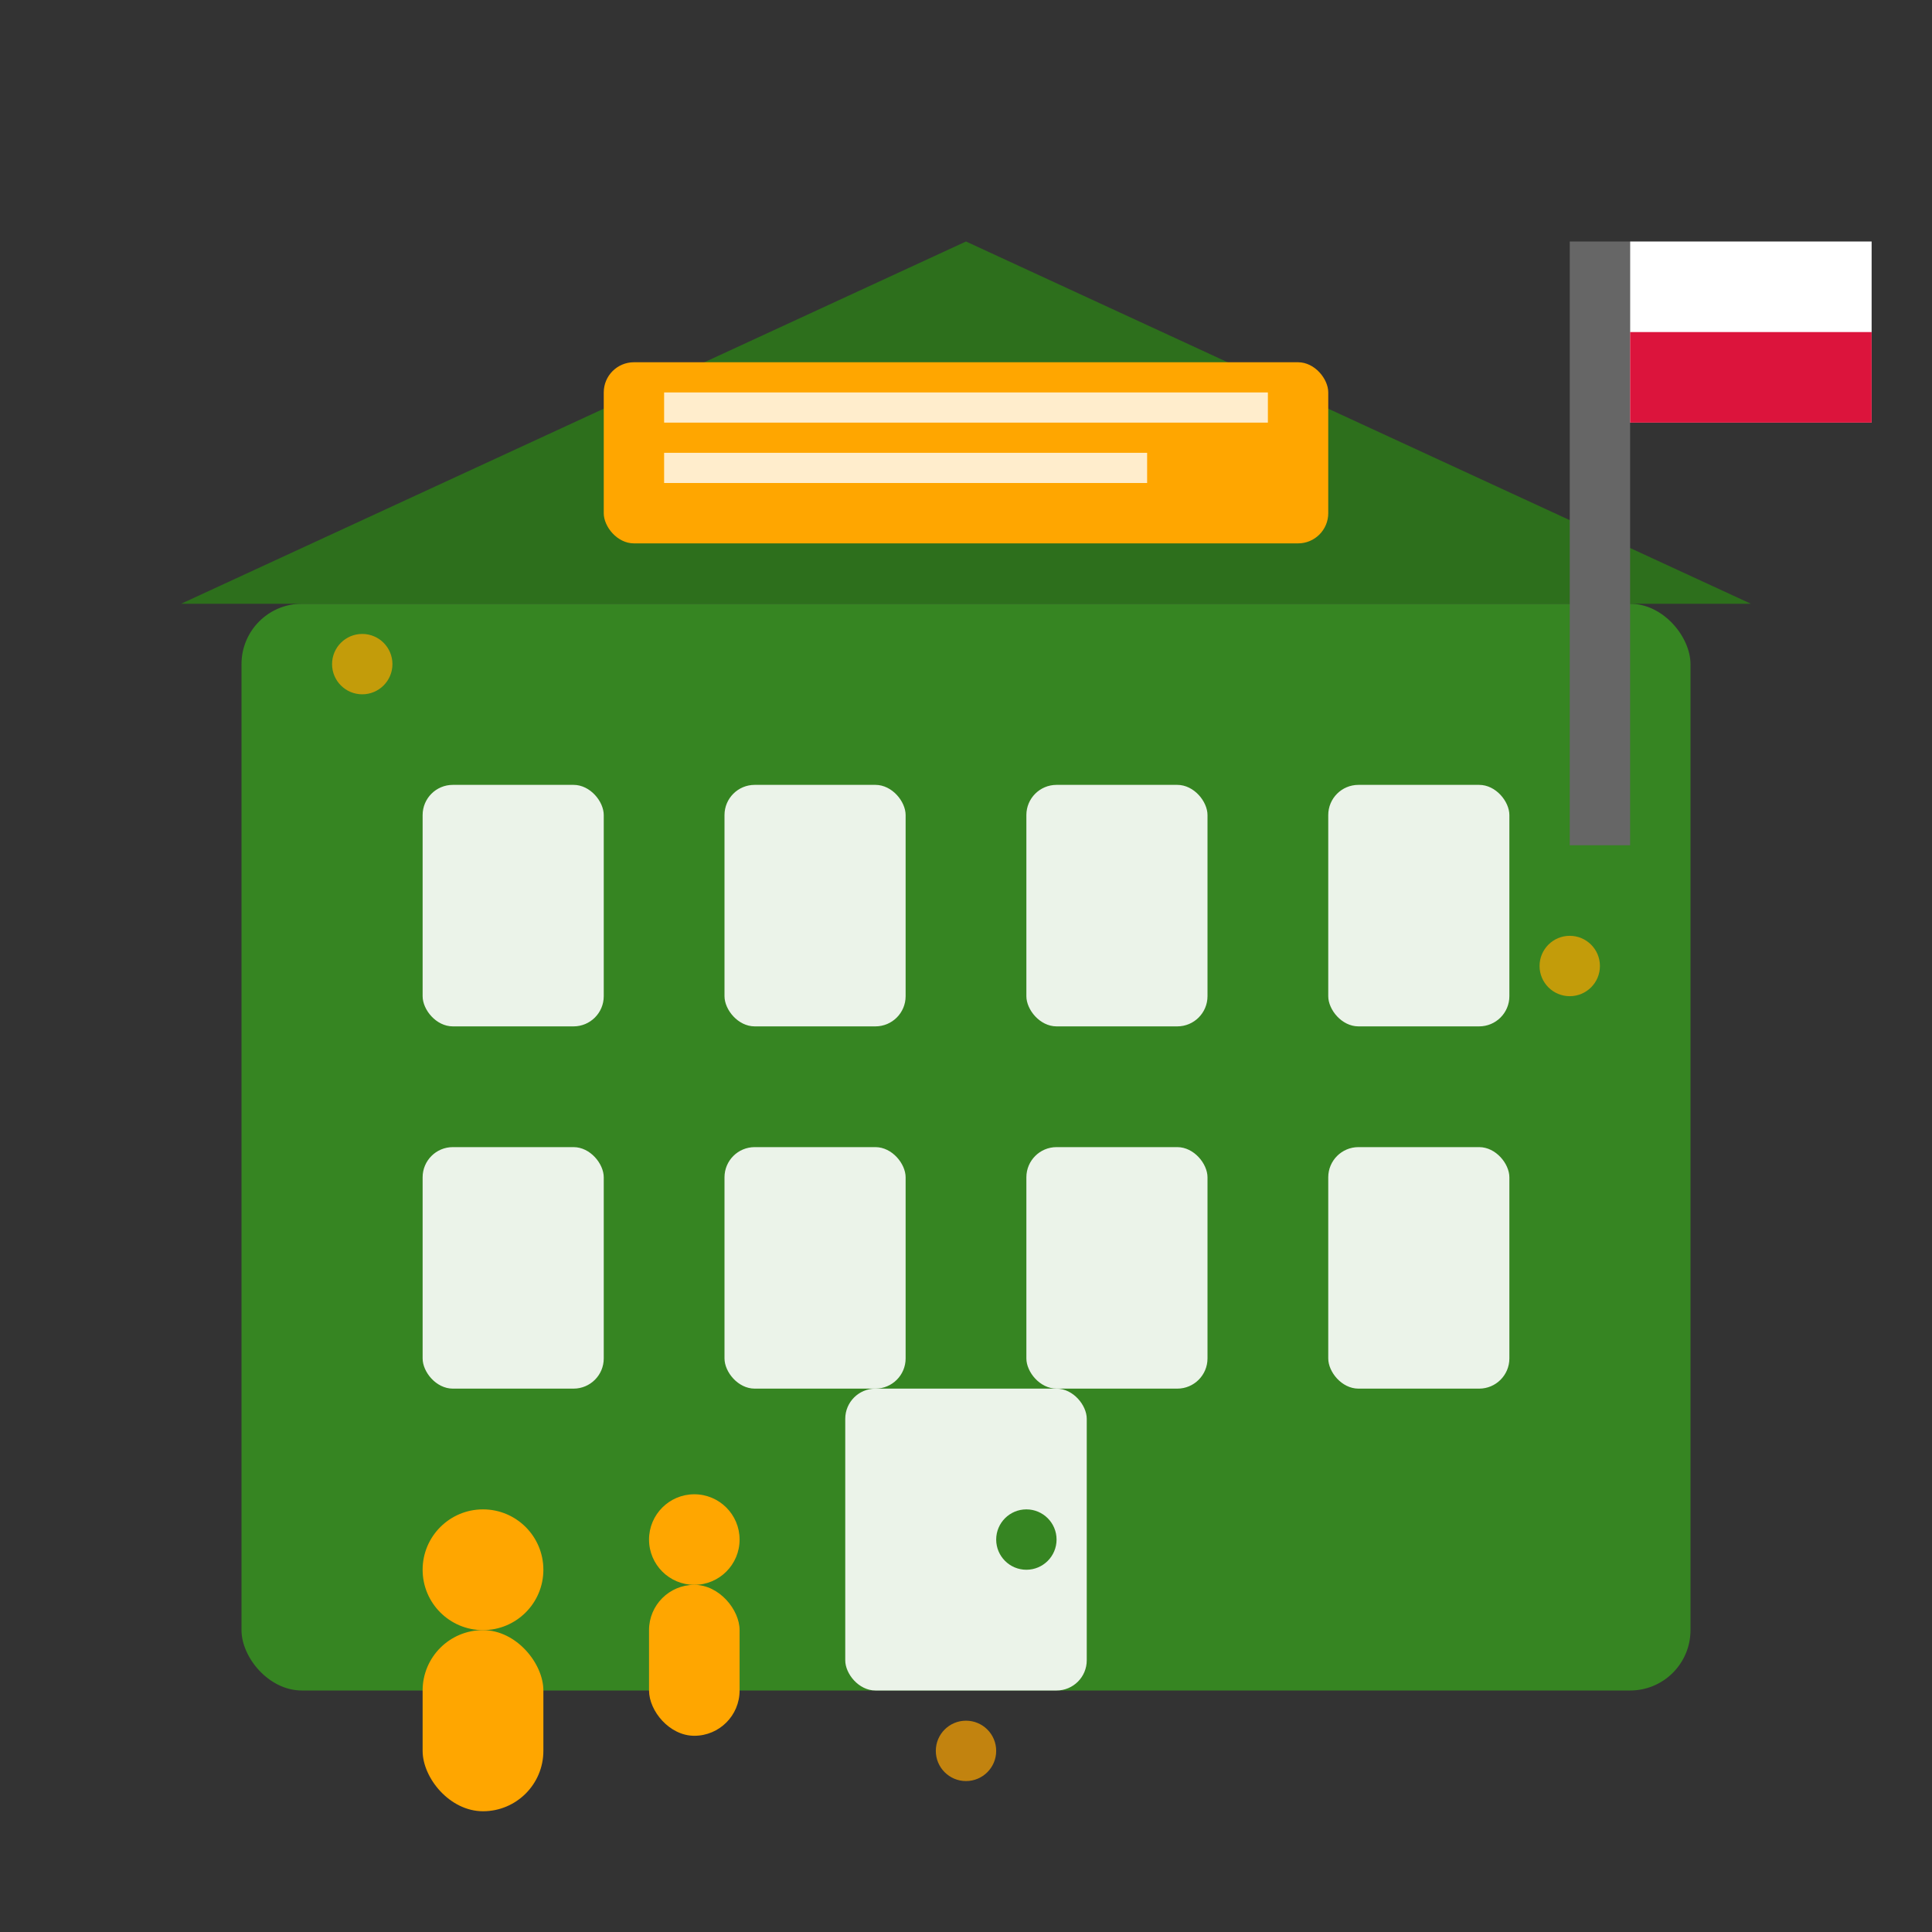 <svg width="64" height="64" viewBox="0 0 64 64" fill="none" xmlns="http://www.w3.org/2000/svg">
  <rect x="0" y="0" width="64" height="64" fill="#333333" stroke="none"/>
  <!-- Building base -->
  <rect x="8" y="20" width="48" height="36" rx="2" fill="#368522"/>
  
  <!-- Windows -->
  <rect x="14" y="26" width="6" height="8" rx="1" fill="white" opacity="0.9"/>
  <rect x="24" y="26" width="6" height="8" rx="1" fill="white" opacity="0.9"/>
  <rect x="34" y="26" width="6" height="8" rx="1" fill="white" opacity="0.9"/>
  <rect x="44" y="26" width="6" height="8" rx="1" fill="white" opacity="0.9"/>
  
  <rect x="14" y="38" width="6" height="8" rx="1" fill="white" opacity="0.9"/>
  <rect x="24" y="38" width="6" height="8" rx="1" fill="white" opacity="0.9"/>
  <rect x="34" y="38" width="6" height="8" rx="1" fill="white" opacity="0.9"/>
  <rect x="44" y="38" width="6" height="8" rx="1" fill="white" opacity="0.9"/>
  
  <!-- Door -->
  <rect x="28" y="46" width="8" height="10" rx="1" fill="white" opacity="0.9"/>
  <circle cx="34" cy="51" r="1" fill="#368522"/>
  
  <!-- Roof -->
  <path d="M32 8 L58 20 L6 20 Z" fill="#2d6f1c"/>
  
  <!-- Company sign -->
  <rect x="20" y="12" width="24" height="6" rx="1" fill="#FFA600"/>
  <rect x="22" y="13" width="20" height="1" fill="white" opacity="0.8"/>
  <rect x="22" y="15" width="16" height="1" fill="white" opacity="0.8"/>
  
  <!-- Flag pole -->
  <rect x="52" y="8" width="2" height="20" fill="#666"/>
  <rect x="54" y="8" width="8" height="6" fill="white"/>
  <rect x="54" y="11" width="8" height="3" fill="#dc143c"/>
  
  <!-- People silhouettes -->
  <g transform="translate(12, 48)">
    <circle cx="4" cy="4" r="2" fill="#FFA600"/>
    <rect x="2" y="6" width="4" height="6" rx="2" fill="#FFA600"/>
  </g>
  
  <g transform="translate(20, 48)">
    <circle cx="3" cy="3" r="1.5" fill="#FFA600"/>
    <rect x="1.5" y="4.5" width="3" height="5" rx="1.5" fill="#FFA600"/>
  </g>
  
  <!-- Decorative elements -->
  <circle cx="12" cy="22" r="1" fill="#FFA600" opacity="0.7"/>
  <circle cx="52" cy="32" r="1" fill="#FFA600" opacity="0.7"/>
  <circle cx="32" cy="58" r="1" fill="#FFA600" opacity="0.7"/>
</svg>
